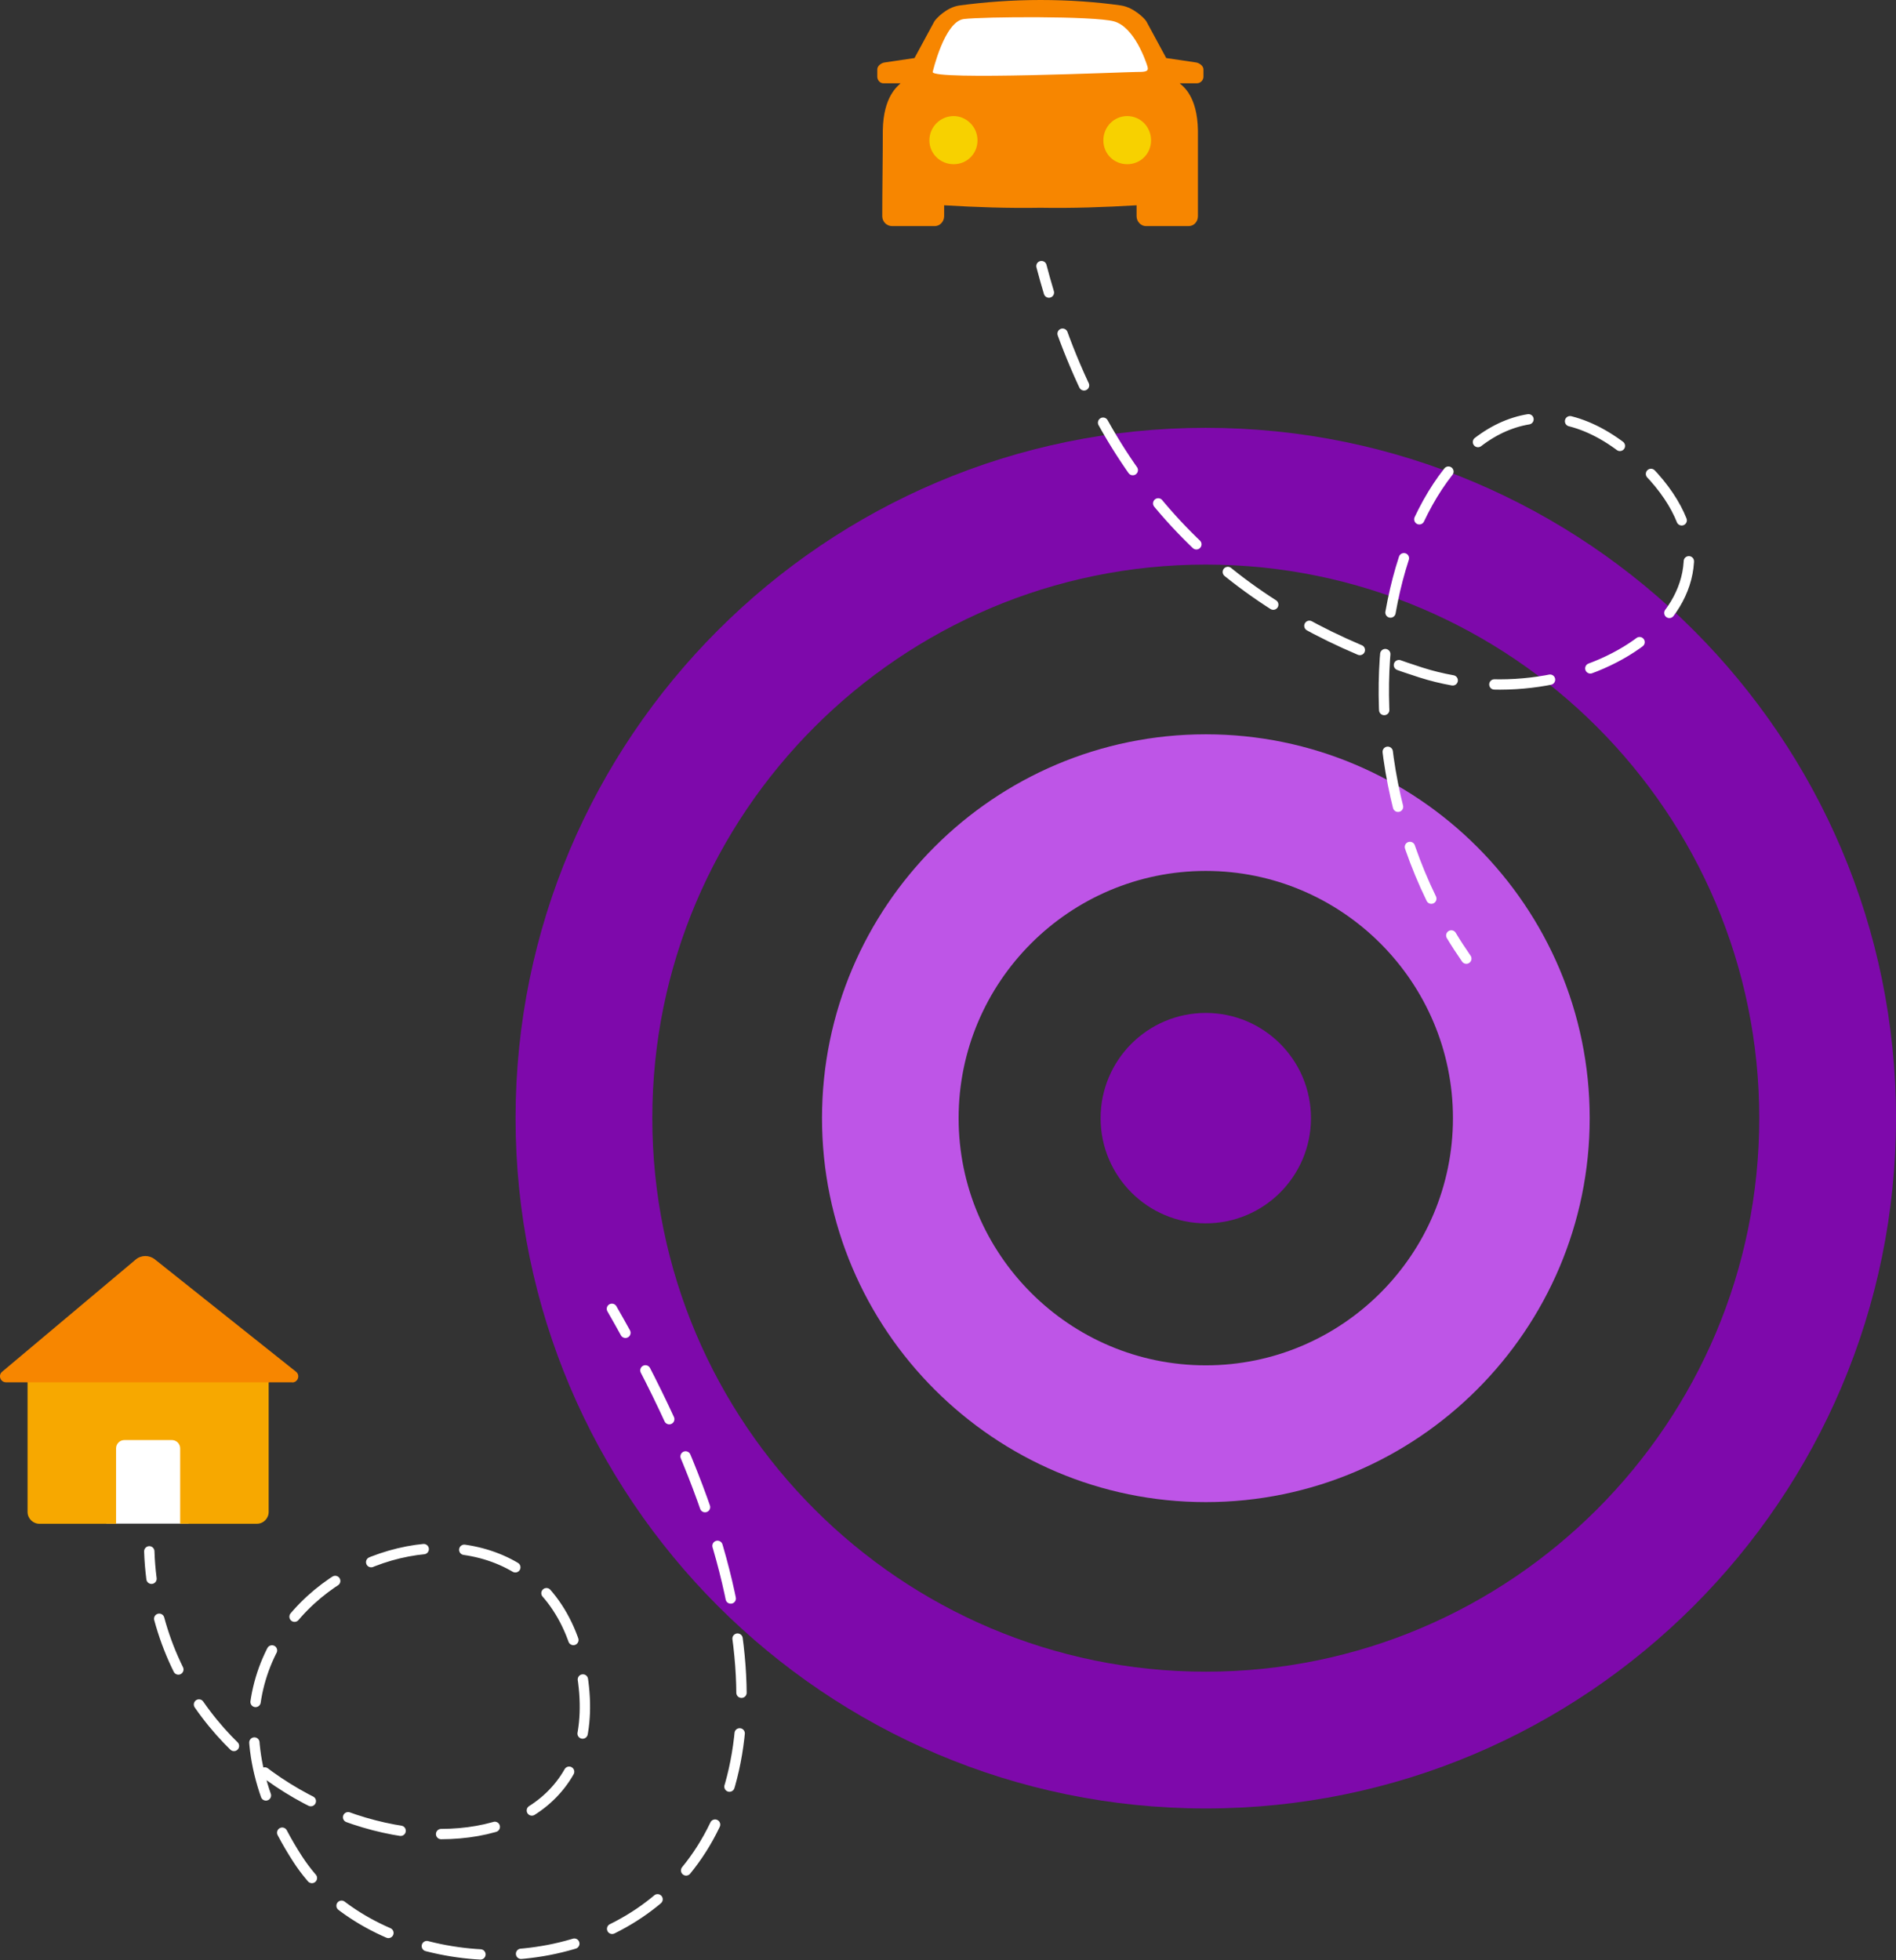 <svg xmlns="http://www.w3.org/2000/svg" id="uuid-f9643636-a207-42ea-9c9d-722332e0bb2d" viewBox="0 0 137.54 142.17"><rect x="0" y="0" width="137.54" height="142.17" fill="#333333" stroke="none"/><g id="uuid-04eb2627-40a7-4700-9978-2ee0837c0b3f"><path d="m87.47,31.03c-27.61,0-50.07,22.46-50.07,50.07s22.46,50.07,50.07,50.07,50.07-22.46,50.07-50.07-22.46-50.07-50.07-50.07Zm0,90.22c-22.14,0-40.15-18.01-40.15-40.15s18.01-40.15,40.15-40.15,40.15,18.01,40.15,40.15-18.01,40.15-40.15,40.15Z" style="fill:#7e09ab; stroke-width:0px;"></path><path d="m87.47,53.26c-15.35,0-27.84,12.49-27.84,27.84s12.49,27.85,27.84,27.85,27.85-12.5,27.85-27.85-12.49-27.84-27.85-27.84Zm0,45.77c-9.88,0-17.93-8.04-17.93-17.93s8.05-17.93,17.93-17.93,17.93,8.05,17.93,17.93-8.04,17.93-17.93,17.93Z" style="fill:#be55e7; stroke-width:0px;"></path><circle cx="87.47" cy="81.1" r="7.63" style="fill:#7e09ab; stroke-width:0px;"></circle><path d="m10.83,112.52c.02.68.08,1.35.16,1.99" style="fill:none; stroke:#fff; stroke-linecap:round; stroke-miterlimit:10; stroke-width:.75px;"></path><path d="m11.55,117.41c5.01,18.57,33.85,21.52,30.63,3.75-3.25-17.93-33.47-6.27-20.6,13.66,9.37,14.51,48.61,8.27,24.49-36.86" style="fill:none; stroke:#fff; stroke-dasharray:0 0 3.94 2.95; stroke-linecap:round; stroke-miterlimit:10; stroke-width:.75px;"></path><path d="m45.37,96.67c-.32-.57-.64-1.16-.98-1.74" style="fill:none; stroke:#fff; stroke-linecap:round; stroke-miterlimit:10; stroke-width:.75px;"></path><path d="m106.37,69.53c-.38-.55-.75-1.11-1.09-1.68" style="fill:none; stroke:#fff; stroke-linecap:round; stroke-miterlimit:10; stroke-width:.75px;"></path><path d="m103.83,65.18c-9.41-19.33,2.1-43.24,14.76-31.96,11.04,9.84-3.42,19.4-15.51,15.56-12.34-3.92-21.74-11.68-26.53-26.1" style="fill:none; stroke:#fff; stroke-dasharray:0 0 4.06 3.04; stroke-linecap:round; stroke-miterlimit:10; stroke-width:.75px;"></path><path d="m76.09,21.22c-.19-.63-.37-1.27-.54-1.92" style="fill:none; stroke:#fff; stroke-linecap:round; stroke-miterlimit:10; stroke-width:.75px;"></path><rect x="66.04" y="7.74" width="17.9" height="4.74" style="fill:#f7d100; stroke-width:0px;"></rect><path d="m81.33.4c.93.14,1.73.97,1.83,1.15l1.44,2.66,2.16.32c.25.04.54.25.54.5v.54c0,.25-.22.47-.47.47h-1.26c.25.22,1.29.93,1.33,3.42v6.22c0,.4-.29.72-.68.72h-3.09c-.36,0-.68-.32-.68-.72v-.79c-2.34.14-4.64.22-6.98.18-2.34.04-4.67-.04-6.98-.18v.79c0,.4-.32.72-.68.72h-3.09c-.4,0-.72-.32-.72-.72,0-2.05.04-4.14.04-6.22.04-2.48,1.08-3.2,1.29-3.42h-1.26c-.22,0-.43-.22-.43-.47v-.54c0-.25.29-.47.54-.5l2.16-.32,1.44-2.66c.11-.18.86-1.01,1.8-1.15,1.83-.25,3.85-.4,5.9-.4s4.06.14,5.86.4h0Zm-12.15,8.02c-.97,0-1.76.79-1.76,1.76s.79,1.73,1.76,1.73,1.73-.76,1.73-1.73-.79-1.76-1.73-1.76Zm12.59,0c.97,0,1.73.79,1.73,1.76s-.76,1.73-1.73,1.73-1.73-.76-1.73-1.73.76-1.76,1.73-1.76Z" style="fill:#f78600; fill-rule:evenodd; stroke-width:0px;"></path><path d="m67.66,5.22s.85-3.67,2.26-3.84,9.42-.23,10.89.17,2.31,2.88,2.43,3.27-.17.4-.85.4-14.78.62-14.73,0Z" style="fill:#fff; fill-rule:evenodd; stroke-width:0px;"></path><rect x="7.71" y="103.2" width="5.97" height="7.31" style="fill:#fff; stroke-width:0px;"></rect><path d="m19.49,100.28v9.38c0,.47-.38.86-.86.86h-5.56v-5.47c0-.33-.27-.6-.6-.6h-3.45c-.33,0-.6.27-.6.6v5.47H2.86c-.47,0-.86-.38-.86-.86v-9.38c0-.47.38-.86.86-.86h15.78c.47,0,.86.38.86.86Z" style="fill:#f7a800; stroke-width:0px;"></path><path d="m21.2,100.26H.44c-.41,0-.6-.51-.28-.77l9.68-8.13c.4-.34.98-.34,1.39-.02l10.24,8.15c.33.26.14.78-.27.78Z" style="fill:#f78600; stroke-width:0px;"></path></g></svg>
